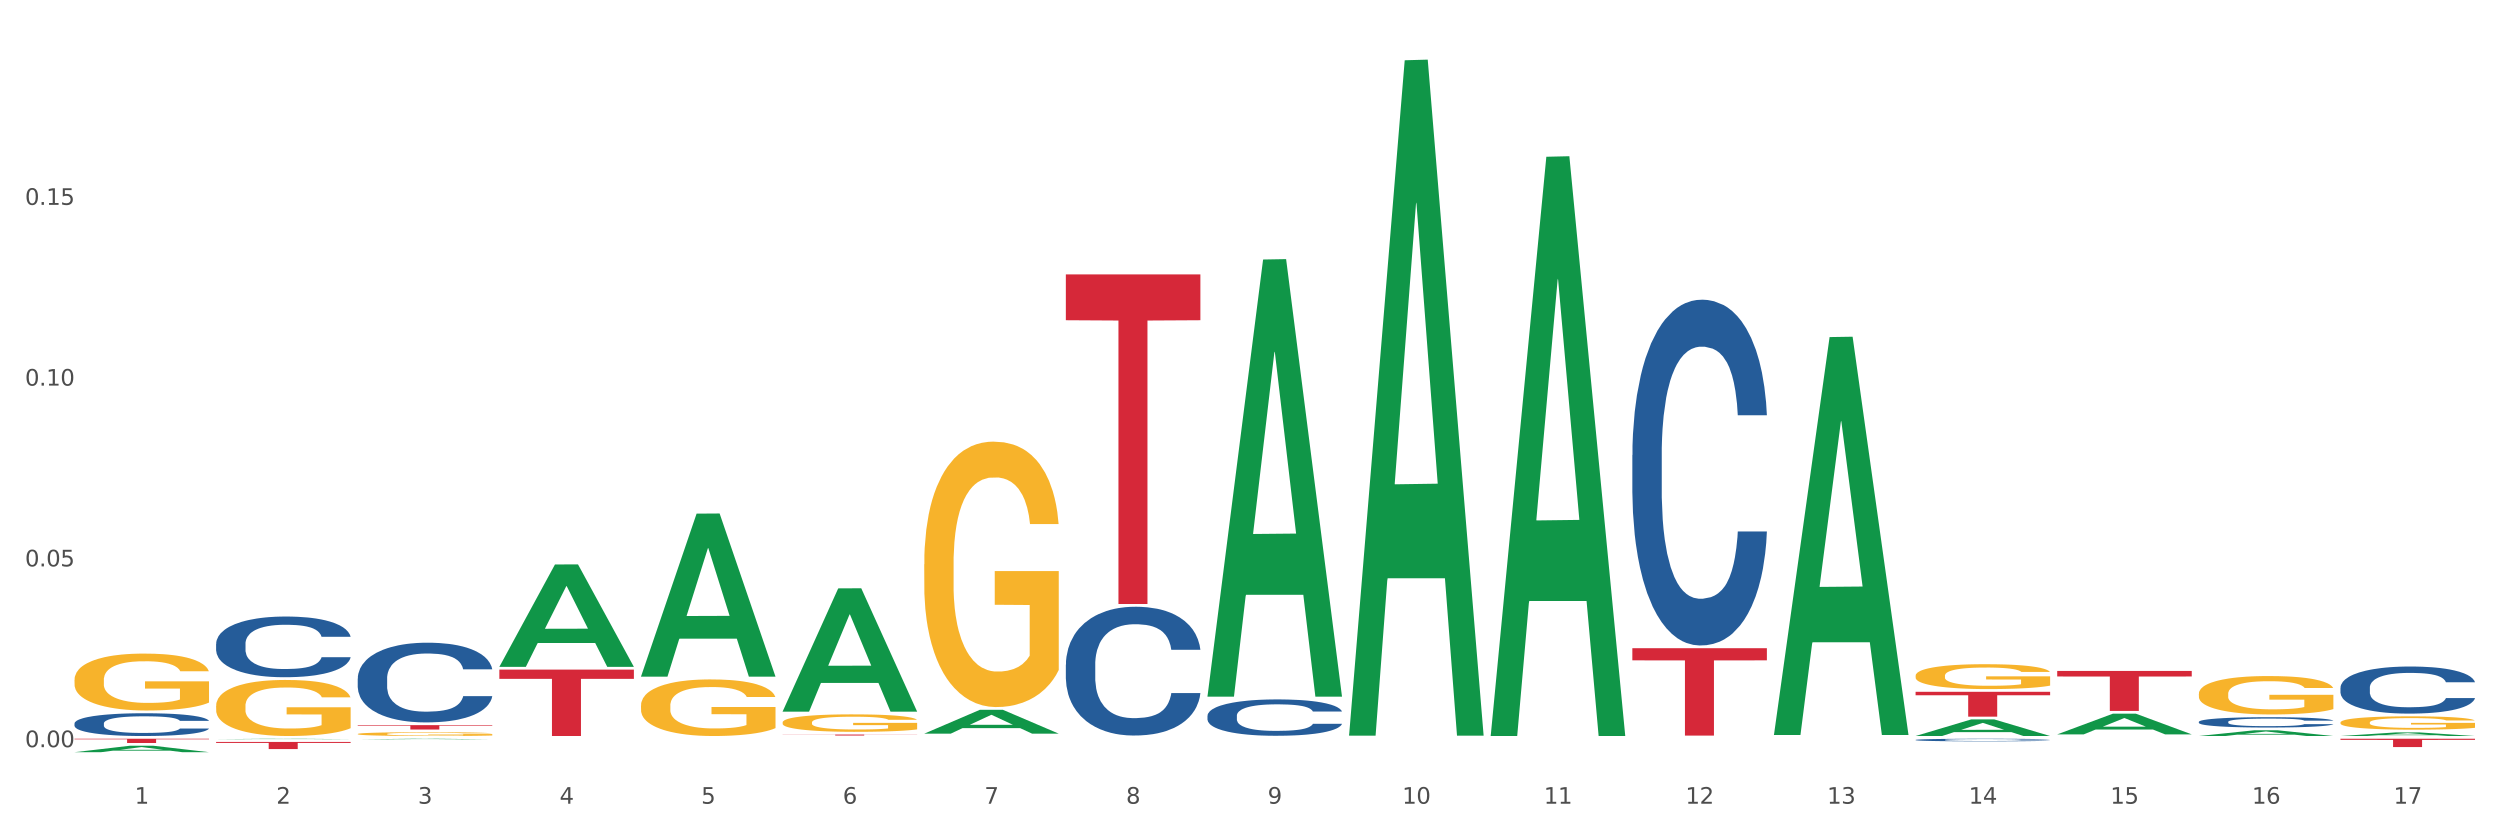 <?xml version="1.0" encoding="utf-8" standalone="no"?>
<!DOCTYPE svg PUBLIC "-//W3C//DTD SVG 1.1//EN"
  "http://www.w3.org/Graphics/SVG/1.1/DTD/svg11.dtd">
<svg xmlns:xlink="http://www.w3.org/1999/xlink" width="1080pt" height="360pt" viewBox="0 0 1080 360" xmlns="http://www.w3.org/2000/svg" version="1.1">
 <rect x="0" y="0" width="1080" height="360" fill="#333333" stroke="none"/>
 <defs>
  <style type="text/css">*{stroke-linejoin: round; stroke-linecap: butt}</style>
 </defs>
 <g id="figure_1">
  <g id="patch_1">
   <path d="M 0 360 
L 1080 360 
L 1080 0 
L 0 0 
z
" style="fill: #ffffff; stroke: #ffffff; stroke-linejoin: miter"/>
  </g>
  <g id="axes_1">
   <g id="matplotlib.axis_1">
    <g id="xtick_1">
     <g id="text_1">
      <!-- 1 -->
      <g style="fill: #4d4d4d" transform="translate(58.182 347.204) scale(0.096 -0.096)">
       <defs>
        <path id="DejaVuSans-31" d="M 794 531 
L 1825 531 
L 1825 4091 
L 703 3866 
L 703 4441 
L 1819 4666 
L 2450 4666 
L 2450 531 
L 3481 531 
L 3481 0 
L 794 0 
L 794 531 
z
" transform="scale(0.016)"/>
       </defs>
       <use xlink:href="#DejaVuSans-31"/>
      </g>
     </g>
    </g>
    <g id="xtick_2">
     <g id="text_2">
      <!-- 2 -->
      <g style="fill: #4d4d4d" transform="translate(119.364 347.204) scale(0.096 -0.096)">
       <defs>
        <path id="DejaVuSans-32" d="M 1228 531 
L 3431 531 
L 3431 0 
L 469 0 
L 469 531 
Q 828 903 1448 1529 
Q 2069 2156 2228 2338 
Q 2531 2678 2651 2914 
Q 2772 3150 2772 3378 
Q 2772 3750 2511 3984 
Q 2250 4219 1831 4219 
Q 1534 4219 1204 4116 
Q 875 4013 500 3803 
L 500 4441 
Q 881 4594 1212 4672 
Q 1544 4750 1819 4750 
Q 2544 4750 2975 4387 
Q 3406 4025 3406 3419 
Q 3406 3131 3298 2873 
Q 3191 2616 2906 2266 
Q 2828 2175 2409 1742 
Q 1991 1309 1228 531 
z
" transform="scale(0.016)"/>
       </defs>
       <use xlink:href="#DejaVuSans-32"/>
      </g>
     </g>
    </g>
    <g id="xtick_3">
     <g id="text_3">
      <!-- 3 -->
      <g style="fill: #4d4d4d" transform="translate(180.545 347.204) scale(0.096 -0.096)">
       <defs>
        <path id="DejaVuSans-33" d="M 2597 2516 
Q 3050 2419 3304 2112 
Q 3559 1806 3559 1356 
Q 3559 666 3084 287 
Q 2609 -91 1734 -91 
Q 1441 -91 1130 -33 
Q 819 25 488 141 
L 488 750 
Q 750 597 1062 519 
Q 1375 441 1716 441 
Q 2309 441 2620 675 
Q 2931 909 2931 1356 
Q 2931 1769 2642 2001 
Q 2353 2234 1838 2234 
L 1294 2234 
L 1294 2753 
L 1863 2753 
Q 2328 2753 2575 2939 
Q 2822 3125 2822 3475 
Q 2822 3834 2567 4026 
Q 2313 4219 1838 4219 
Q 1578 4219 1281 4162 
Q 984 4106 628 3988 
L 628 4550 
Q 988 4650 1302 4700 
Q 1616 4750 1894 4750 
Q 2613 4750 3031 4423 
Q 3450 4097 3450 3541 
Q 3450 3153 3228 2886 
Q 3006 2619 2597 2516 
z
" transform="scale(0.016)"/>
       </defs>
       <use xlink:href="#DejaVuSans-33"/>
      </g>
     </g>
    </g>
    <g id="xtick_4">
     <g id="text_4">
      <!-- 4 -->
      <g style="fill: #4d4d4d" transform="translate(241.726 347.204) scale(0.096 -0.096)">
       <defs>
        <path id="DejaVuSans-34" d="M 2419 4116 
L 825 1625 
L 2419 1625 
L 2419 4116 
z
M 2253 4666 
L 3047 4666 
L 3047 1625 
L 3713 1625 
L 3713 1100 
L 3047 1100 
L 3047 0 
L 2419 0 
L 2419 1100 
L 313 1100 
L 313 1709 
L 2253 4666 
z
" transform="scale(0.016)"/>
       </defs>
       <use xlink:href="#DejaVuSans-34"/>
      </g>
     </g>
    </g>
    <g id="xtick_5">
     <g id="text_5">
      <!-- 5 -->
      <g style="fill: #4d4d4d" transform="translate(302.908 347.204) scale(0.096 -0.096)">
       <defs>
        <path id="DejaVuSans-35" d="M 691 4666 
L 3169 4666 
L 3169 4134 
L 1269 4134 
L 1269 2991 
Q 1406 3038 1543 3061 
Q 1681 3084 1819 3084 
Q 2600 3084 3056 2656 
Q 3513 2228 3513 1497 
Q 3513 744 3044 326 
Q 2575 -91 1722 -91 
Q 1428 -91 1123 -41 
Q 819 9 494 109 
L 494 744 
Q 775 591 1075 516 
Q 1375 441 1709 441 
Q 2250 441 2565 725 
Q 2881 1009 2881 1497 
Q 2881 1984 2565 2268 
Q 2250 2553 1709 2553 
Q 1456 2553 1204 2497 
Q 953 2441 691 2322 
L 691 4666 
z
" transform="scale(0.016)"/>
       </defs>
       <use xlink:href="#DejaVuSans-35"/>
      </g>
     </g>
    </g>
    <g id="xtick_6">
     <g id="text_6">
      <!-- 6 -->
      <g style="fill: #4d4d4d" transform="translate(364.089 347.204) scale(0.096 -0.096)">
       <defs>
        <path id="DejaVuSans-36" d="M 2113 2584 
Q 1688 2584 1439 2293 
Q 1191 2003 1191 1497 
Q 1191 994 1439 701 
Q 1688 409 2113 409 
Q 2538 409 2786 701 
Q 3034 994 3034 1497 
Q 3034 2003 2786 2293 
Q 2538 2584 2113 2584 
z
M 3366 4563 
L 3366 3988 
Q 3128 4100 2886 4159 
Q 2644 4219 2406 4219 
Q 1781 4219 1451 3797 
Q 1122 3375 1075 2522 
Q 1259 2794 1537 2939 
Q 1816 3084 2150 3084 
Q 2853 3084 3261 2657 
Q 3669 2231 3669 1497 
Q 3669 778 3244 343 
Q 2819 -91 2113 -91 
Q 1303 -91 875 529 
Q 447 1150 447 2328 
Q 447 3434 972 4092 
Q 1497 4750 2381 4750 
Q 2619 4750 2861 4703 
Q 3103 4656 3366 4563 
z
" transform="scale(0.016)"/>
       </defs>
       <use xlink:href="#DejaVuSans-36"/>
      </g>
     </g>
    </g>
    <g id="xtick_7">
     <g id="text_7">
      <!-- 7 -->
      <g style="fill: #4d4d4d" transform="translate(425.271 347.204) scale(0.096 -0.096)">
       <defs>
        <path id="DejaVuSans-37" d="M 525 4666 
L 3525 4666 
L 3525 4397 
L 1831 0 
L 1172 0 
L 2766 4134 
L 525 4134 
L 525 4666 
z
" transform="scale(0.016)"/>
       </defs>
       <use xlink:href="#DejaVuSans-37"/>
      </g>
     </g>
    </g>
    <g id="xtick_8">
     <g id="text_8">
      <!-- 8 -->
      <g style="fill: #4d4d4d" transform="translate(486.452 347.204) scale(0.096 -0.096)">
       <defs>
        <path id="DejaVuSans-38" d="M 2034 2216 
Q 1584 2216 1326 1975 
Q 1069 1734 1069 1313 
Q 1069 891 1326 650 
Q 1584 409 2034 409 
Q 2484 409 2743 651 
Q 3003 894 3003 1313 
Q 3003 1734 2745 1975 
Q 2488 2216 2034 2216 
z
M 1403 2484 
Q 997 2584 770 2862 
Q 544 3141 544 3541 
Q 544 4100 942 4425 
Q 1341 4750 2034 4750 
Q 2731 4750 3128 4425 
Q 3525 4100 3525 3541 
Q 3525 3141 3298 2862 
Q 3072 2584 2669 2484 
Q 3125 2378 3379 2068 
Q 3634 1759 3634 1313 
Q 3634 634 3220 271 
Q 2806 -91 2034 -91 
Q 1263 -91 848 271 
Q 434 634 434 1313 
Q 434 1759 690 2068 
Q 947 2378 1403 2484 
z
M 1172 3481 
Q 1172 3119 1398 2916 
Q 1625 2713 2034 2713 
Q 2441 2713 2670 2916 
Q 2900 3119 2900 3481 
Q 2900 3844 2670 4047 
Q 2441 4250 2034 4250 
Q 1625 4250 1398 4047 
Q 1172 3844 1172 3481 
z
" transform="scale(0.016)"/>
       </defs>
       <use xlink:href="#DejaVuSans-38"/>
      </g>
     </g>
    </g>
    <g id="xtick_9">
     <g id="text_9">
      <!-- 9 -->
      <g style="fill: #4d4d4d" transform="translate(547.634 347.204) scale(0.096 -0.096)">
       <defs>
        <path id="DejaVuSans-39" d="M 703 97 
L 703 672 
Q 941 559 1184 500 
Q 1428 441 1663 441 
Q 2288 441 2617 861 
Q 2947 1281 2994 2138 
Q 2813 1869 2534 1725 
Q 2256 1581 1919 1581 
Q 1219 1581 811 2004 
Q 403 2428 403 3163 
Q 403 3881 828 4315 
Q 1253 4750 1959 4750 
Q 2769 4750 3195 4129 
Q 3622 3509 3622 2328 
Q 3622 1225 3098 567 
Q 2575 -91 1691 -91 
Q 1453 -91 1209 -44 
Q 966 3 703 97 
z
M 1959 2075 
Q 2384 2075 2632 2365 
Q 2881 2656 2881 3163 
Q 2881 3666 2632 3958 
Q 2384 4250 1959 4250 
Q 1534 4250 1286 3958 
Q 1038 3666 1038 3163 
Q 1038 2656 1286 2365 
Q 1534 2075 1959 2075 
z
" transform="scale(0.016)"/>
       </defs>
       <use xlink:href="#DejaVuSans-39"/>
      </g>
     </g>
    </g>
    <g id="xtick_10">
     <g id="text_10">
      <!-- 10 -->
      <g style="fill: #4d4d4d" transform="translate(605.761 347.204) scale(0.096 -0.096)">
       <defs>
        <path id="DejaVuSans-30" d="M 2034 4250 
Q 1547 4250 1301 3770 
Q 1056 3291 1056 2328 
Q 1056 1369 1301 889 
Q 1547 409 2034 409 
Q 2525 409 2770 889 
Q 3016 1369 3016 2328 
Q 3016 3291 2770 3770 
Q 2525 4250 2034 4250 
z
M 2034 4750 
Q 2819 4750 3233 4129 
Q 3647 3509 3647 2328 
Q 3647 1150 3233 529 
Q 2819 -91 2034 -91 
Q 1250 -91 836 529 
Q 422 1150 422 2328 
Q 422 3509 836 4129 
Q 1250 4750 2034 4750 
z
" transform="scale(0.016)"/>
       </defs>
       <use xlink:href="#DejaVuSans-31"/>
       <use xlink:href="#DejaVuSans-30" transform="translate(63.623 0)"/>
      </g>
     </g>
    </g>
    <g id="xtick_11">
     <g id="text_11">
      <!-- 11 -->
      <g style="fill: #4d4d4d" transform="translate(666.942 347.204) scale(0.096 -0.096)">
       <use xlink:href="#DejaVuSans-31"/>
       <use xlink:href="#DejaVuSans-31" transform="translate(63.623 0)"/>
      </g>
     </g>
    </g>
    <g id="xtick_12">
     <g id="text_12">
      <!-- 12 -->
      <g style="fill: #4d4d4d" transform="translate(728.124 347.204) scale(0.096 -0.096)">
       <use xlink:href="#DejaVuSans-31"/>
       <use xlink:href="#DejaVuSans-32" transform="translate(63.623 0)"/>
      </g>
     </g>
    </g>
    <g id="xtick_13">
     <g id="text_13">
      <!-- 13 -->
      <g style="fill: #4d4d4d" transform="translate(789.305 347.204) scale(0.096 -0.096)">
       <use xlink:href="#DejaVuSans-31"/>
       <use xlink:href="#DejaVuSans-33" transform="translate(63.623 0)"/>
      </g>
     </g>
    </g>
    <g id="xtick_14">
     <g id="text_14">
      <!-- 14 -->
      <g style="fill: #4d4d4d" transform="translate(850.487 347.204) scale(0.096 -0.096)">
       <use xlink:href="#DejaVuSans-31"/>
       <use xlink:href="#DejaVuSans-34" transform="translate(63.623 0)"/>
      </g>
     </g>
    </g>
    <g id="xtick_15">
     <g id="text_15">
      <!-- 15 -->
      <g style="fill: #4d4d4d" transform="translate(911.668 347.204) scale(0.096 -0.096)">
       <use xlink:href="#DejaVuSans-31"/>
       <use xlink:href="#DejaVuSans-35" transform="translate(63.623 0)"/>
      </g>
     </g>
    </g>
    <g id="xtick_16">
     <g id="text_16">
      <!-- 16 -->
      <g style="fill: #4d4d4d" transform="translate(972.849 347.204) scale(0.096 -0.096)">
       <use xlink:href="#DejaVuSans-31"/>
       <use xlink:href="#DejaVuSans-36" transform="translate(63.623 0)"/>
      </g>
     </g>
    </g>
    <g id="xtick_17">
     <g id="text_17">
      <!-- 17 -->
      <g style="fill: #4d4d4d" transform="translate(1034.031 347.204) scale(0.096 -0.096)">
       <use xlink:href="#DejaVuSans-31"/>
       <use xlink:href="#DejaVuSans-37" transform="translate(63.623 0)"/>
      </g>
     </g>
    </g>
    <g id="xtick_18"/>
    <g id="xtick_19"/>
    <g id="xtick_20"/>
    <g id="xtick_21"/>
    <g id="xtick_22"/>
    <g id="xtick_23"/>
    <g id="xtick_24"/>
    <g id="xtick_25"/>
    <g id="xtick_26"/>
    <g id="xtick_27"/>
    <g id="xtick_28"/>
    <g id="xtick_29"/>
    <g id="xtick_30"/>
    <g id="xtick_31"/>
    <g id="xtick_32"/>
    <g id="xtick_33"/>
   </g>
   <g id="matplotlib.axis_2">
    <g id="ytick_1">
     <g id="text_18">
      <!-- 0.00 -->
      <g style="fill: #4d4d4d" transform="translate(10.8 322.781) scale(0.096 -0.096)">
       <defs>
        <path id="DejaVuSans-2e" d="M 684 794 
L 1344 794 
L 1344 0 
L 684 0 
L 684 794 
z
" transform="scale(0.016)"/>
       </defs>
       <use xlink:href="#DejaVuSans-30"/>
       <use xlink:href="#DejaVuSans-2e" transform="translate(63.623 0)"/>
       <use xlink:href="#DejaVuSans-30" transform="translate(95.41 0)"/>
       <use xlink:href="#DejaVuSans-30" transform="translate(159.033 0)"/>
      </g>
     </g>
    </g>
    <g id="ytick_2">
     <g id="text_19">
      <!-- 0.05 -->
      <g style="fill: #4d4d4d" transform="translate(10.8 244.686) scale(0.096 -0.096)">
       <use xlink:href="#DejaVuSans-30"/>
       <use xlink:href="#DejaVuSans-2e" transform="translate(63.623 0)"/>
       <use xlink:href="#DejaVuSans-30" transform="translate(95.41 0)"/>
       <use xlink:href="#DejaVuSans-35" transform="translate(159.033 0)"/>
      </g>
     </g>
    </g>
    <g id="ytick_3">
     <g id="text_20">
      <!-- 0.10 -->
      <g style="fill: #4d4d4d" transform="translate(10.8 166.592) scale(0.096 -0.096)">
       <use xlink:href="#DejaVuSans-30"/>
       <use xlink:href="#DejaVuSans-2e" transform="translate(63.623 0)"/>
       <use xlink:href="#DejaVuSans-31" transform="translate(95.41 0)"/>
       <use xlink:href="#DejaVuSans-30" transform="translate(159.033 0)"/>
      </g>
     </g>
    </g>
    <g id="ytick_4">
     <g id="text_21">
      <!-- 0.15 -->
      <g style="fill: #4d4d4d" transform="translate(10.8 88.498) scale(0.096 -0.096)">
       <use xlink:href="#DejaVuSans-30"/>
       <use xlink:href="#DejaVuSans-2e" transform="translate(63.623 0)"/>
       <use xlink:href="#DejaVuSans-31" transform="translate(95.41 0)"/>
       <use xlink:href="#DejaVuSans-35" transform="translate(159.033 0)"/>
      </g>
     </g>
    </g>
    <g id="ytick_5"/>
    <g id="ytick_6"/>
    <g id="ytick_7"/>
    <g id="ytick_8"/>
   </g>
   <g id="PolyCollection_1">
    <path d="M 32.175 324.944 
L 32.235 324.942 
L 56.203 322.152 
L 66.15 322.15 
L 90.297 324.95 
L 78.793 324.95 
L 73.58 324.298 
L 48.833 324.298 
L 48.653 324.308 
L 43.62 324.95 
L 32.175 324.95 
L 32.175 324.944 
L 51.949 323.908 
L 70.464 323.906 
L 61.296 322.747 
L 61.176 322.741 
L 61.056 322.749 
L 51.889 323.906 
L 51.949 323.908 
L 32.175 324.944 
z
" clip-path="url(#pf3e937a45a)" style="fill: #109648"/>
    <path d="M 154.538 293.119 
L 154.607 293.087 
L 154.607 292.207 
L 154.813 291.012 
L 155.568 288.81 
L 156.53 287.143 
L 158.179 285.194 
L 159.072 284.376 
L 160.24 283.464 
L 162.645 281.986 
L 165.393 280.728 
L 167.317 280.036 
L 168.759 279.596 
L 171.988 278.809 
L 173.843 278.463 
L 175.767 278.18 
L 177.416 277.992 
L 180.164 277.771 
L 182.362 277.677 
L 184.904 277.646 
L 187.034 277.677 
L 189.851 277.803 
L 193.973 278.18 
L 195.553 278.4 
L 197.683 278.778 
L 199.882 279.281 
L 201.668 279.784 
L 203.729 280.508 
L 205.859 281.451 
L 207.92 282.646 
L 209.362 283.747 
L 210.53 284.911 
L 211.561 286.326 
L 212.317 287.867 
L 212.66 289.156 
L 200.088 289.156 
L 199.744 287.993 
L 199.057 286.735 
L 198.37 285.885 
L 197.614 285.194 
L 196.446 284.407 
L 195.416 283.904 
L 193.698 283.307 
L 192.118 282.929 
L 190.813 282.709 
L 189.233 282.52 
L 185.866 282.332 
L 183.462 282.332 
L 181.95 282.395 
L 180.095 282.552 
L 178.515 282.772 
L 176.66 283.149 
L 175.217 283.558 
L 173.775 284.093 
L 172.95 284.47 
L 171.713 285.162 
L 170.889 285.728 
L 169.79 286.703 
L 169.171 287.395 
L 168.072 289.188 
L 167.591 290.509 
L 167.385 291.421 
L 167.248 292.427 
L 167.248 297.333 
L 167.66 299.535 
L 168.004 300.478 
L 168.553 301.547 
L 169.584 302.931 
L 171.095 304.284 
L 172.675 305.259 
L 173.981 305.856 
L 175.217 306.296 
L 176.454 306.642 
L 177.965 306.957 
L 179.202 307.146 
L 181.057 307.334 
L 183.255 307.429 
L 184.973 307.429 
L 188.477 307.271 
L 190.057 307.114 
L 191.568 306.894 
L 193.217 306.548 
L 194.523 306.171 
L 195.278 305.888 
L 196.515 305.29 
L 197.477 304.661 
L 198.301 303.938 
L 198.851 303.309 
L 199.469 302.365 
L 199.95 301.296 
L 200.088 300.73 
L 212.66 300.73 
L 212.385 301.862 
L 211.904 302.963 
L 210.943 304.441 
L 210.187 305.29 
L 209.019 306.328 
L 207.782 307.208 
L 206.065 308.183 
L 204.485 308.907 
L 202.836 309.536 
L 201.049 310.102 
L 197.82 310.888 
L 196.652 311.108 
L 194.179 311.486 
L 192.256 311.706 
L 189.439 311.926 
L 186.553 312.052 
L 183.53 312.083 
L 180.851 312.02 
L 177.897 311.832 
L 176.042 311.643 
L 173.981 311.36 
L 171.576 310.92 
L 169.309 310.385 
L 167.179 309.756 
L 165.187 309.033 
L 163.332 308.215 
L 160.927 306.862 
L 159.141 305.542 
L 157.836 304.315 
L 156.942 303.277 
L 156.049 301.956 
L 155.568 301.044 
L 154.813 298.843 
L 154.538 296.799 
L 154.538 293.119 
z
" clip-path="url(#pf3e937a45a)" style="fill: #255c99"/>
    <path d="M 460.445 287.112 
L 460.514 287.061 
L 460.514 285.638 
L 460.72 283.707 
L 461.475 280.15 
L 462.437 277.457 
L 464.086 274.307 
L 464.979 272.986 
L 466.147 271.512 
L 468.552 269.124 
L 471.3 267.091 
L 473.224 265.974 
L 474.666 265.262 
L 477.895 263.992 
L 479.75 263.433 
L 481.674 262.976 
L 483.323 262.671 
L 486.071 262.315 
L 488.269 262.163 
L 490.811 262.112 
L 492.941 262.163 
L 495.758 262.366 
L 499.88 262.976 
L 501.46 263.331 
L 503.59 263.941 
L 505.789 264.754 
L 507.575 265.567 
L 509.636 266.736 
L 511.766 268.26 
L 513.827 270.191 
L 515.27 271.97 
L 516.437 273.85 
L 517.468 276.136 
L 518.224 278.626 
L 518.567 280.709 
L 505.995 280.709 
L 505.651 278.829 
L 504.964 276.797 
L 504.277 275.425 
L 503.521 274.307 
L 502.353 273.037 
L 501.323 272.224 
L 499.605 271.258 
L 498.025 270.648 
L 496.72 270.293 
L 495.14 269.988 
L 491.773 269.683 
L 489.369 269.683 
L 487.857 269.785 
L 486.002 270.039 
L 484.422 270.394 
L 482.567 271.004 
L 481.124 271.665 
L 479.682 272.528 
L 478.857 273.138 
L 477.621 274.256 
L 476.796 275.171 
L 475.697 276.746 
L 475.079 277.864 
L 473.979 280.76 
L 473.498 282.894 
L 473.292 284.368 
L 473.155 285.994 
L 473.155 293.921 
L 473.567 297.478 
L 473.911 299.002 
L 474.46 300.73 
L 475.491 302.966 
L 477.002 305.151 
L 478.582 306.726 
L 479.888 307.691 
L 481.124 308.403 
L 482.361 308.962 
L 483.872 309.47 
L 485.109 309.775 
L 486.964 310.079 
L 489.163 310.232 
L 490.88 310.232 
L 494.384 309.978 
L 495.964 309.724 
L 497.476 309.368 
L 499.124 308.809 
L 500.43 308.199 
L 501.186 307.742 
L 502.422 306.777 
L 503.384 305.76 
L 504.208 304.592 
L 504.758 303.575 
L 505.376 302.051 
L 505.857 300.323 
L 505.995 299.409 
L 518.567 299.409 
L 518.292 301.238 
L 517.812 303.016 
L 516.85 305.405 
L 516.094 306.777 
L 514.926 308.453 
L 513.689 309.876 
L 511.972 311.451 
L 510.392 312.62 
L 508.743 313.636 
L 506.957 314.551 
L 503.728 315.821 
L 502.56 316.177 
L 500.086 316.787 
L 498.163 317.142 
L 495.346 317.498 
L 492.46 317.701 
L 489.437 317.752 
L 486.758 317.651 
L 483.804 317.346 
L 481.949 317.041 
L 479.888 316.584 
L 477.483 315.872 
L 475.216 315.008 
L 473.086 313.992 
L 471.094 312.823 
L 469.239 311.502 
L 466.834 309.317 
L 465.048 307.183 
L 463.743 305.201 
L 462.849 303.525 
L 461.956 301.39 
L 461.475 299.917 
L 460.72 296.36 
L 460.445 293.057 
L 460.445 287.112 
z
" clip-path="url(#pf3e937a45a)" style="fill: #255c99"/>
    <path d="M 521.626 309.205 
L 521.695 309.191 
L 521.695 308.789 
L 521.901 308.244 
L 522.657 307.239 
L 523.619 306.479 
L 525.268 305.589 
L 526.161 305.216 
L 527.329 304.8 
L 529.733 304.125 
L 532.481 303.551 
L 534.405 303.235 
L 535.848 303.034 
L 539.077 302.676 
L 540.932 302.518 
L 542.855 302.389 
L 544.504 302.303 
L 547.252 302.202 
L 549.451 302.159 
L 551.993 302.145 
L 554.123 302.159 
L 556.939 302.217 
L 561.062 302.389 
L 562.642 302.489 
L 564.772 302.661 
L 566.97 302.891 
L 568.756 303.121 
L 570.817 303.451 
L 572.947 303.881 
L 575.008 304.426 
L 576.451 304.929 
L 577.619 305.46 
L 578.649 306.105 
L 579.405 306.809 
L 579.749 307.397 
L 567.176 307.397 
L 566.833 306.866 
L 566.146 306.292 
L 565.459 305.905 
L 564.703 305.589 
L 563.535 305.23 
L 562.504 305.001 
L 560.787 304.728 
L 559.207 304.556 
L 557.901 304.455 
L 556.321 304.369 
L 552.955 304.283 
L 550.55 304.283 
L 549.039 304.312 
L 547.184 304.383 
L 545.604 304.484 
L 543.749 304.656 
L 542.306 304.843 
L 540.863 305.087 
L 540.039 305.259 
L 538.802 305.575 
L 537.978 305.833 
L 536.878 306.278 
L 536.26 306.593 
L 535.161 307.411 
L 534.68 308.014 
L 534.474 308.43 
L 534.336 308.889 
L 534.336 311.128 
L 534.749 312.133 
L 535.092 312.563 
L 535.642 313.051 
L 536.672 313.683 
L 538.184 314.3 
L 539.764 314.744 
L 541.069 315.017 
L 542.306 315.218 
L 543.542 315.376 
L 545.054 315.519 
L 546.291 315.606 
L 548.146 315.692 
L 550.344 315.735 
L 552.062 315.735 
L 555.565 315.663 
L 557.146 315.591 
L 558.657 315.491 
L 560.306 315.333 
L 561.611 315.161 
L 562.367 315.031 
L 563.604 314.759 
L 564.565 314.472 
L 565.39 314.142 
L 565.939 313.855 
L 566.558 313.424 
L 567.039 312.936 
L 567.176 312.678 
L 579.749 312.678 
L 579.474 313.195 
L 578.993 313.697 
L 578.031 314.371 
L 577.275 314.759 
L 576.107 315.232 
L 574.871 315.634 
L 573.153 316.079 
L 571.573 316.409 
L 569.924 316.696 
L 568.138 316.954 
L 564.909 317.313 
L 563.741 317.414 
L 561.268 317.586 
L 559.344 317.686 
L 556.527 317.787 
L 553.642 317.844 
L 550.619 317.859 
L 547.939 317.83 
L 544.985 317.744 
L 543.13 317.658 
L 541.069 317.528 
L 538.665 317.328 
L 536.397 317.084 
L 534.268 316.797 
L 532.275 316.467 
L 530.42 316.093 
L 528.016 315.476 
L 526.229 314.874 
L 524.924 314.314 
L 524.031 313.84 
L 523.138 313.238 
L 522.657 312.822 
L 521.901 311.817 
L 521.626 310.884 
L 521.626 309.205 
z
" clip-path="url(#pf3e937a45a)" style="fill: #255c99"/>
    <path d="M 93.356 278.123 
L 93.425 278.099 
L 93.425 277.428 
L 93.631 276.518 
L 94.387 274.842 
L 95.349 273.572 
L 96.998 272.087 
L 97.891 271.464 
L 99.059 270.77 
L 101.463 269.644 
L 104.211 268.686 
L 106.135 268.159 
L 107.578 267.824 
L 110.807 267.225 
L 112.662 266.962 
L 114.585 266.746 
L 116.234 266.602 
L 118.982 266.435 
L 121.181 266.363 
L 123.723 266.339 
L 125.853 266.363 
L 128.67 266.459 
L 132.792 266.746 
L 134.372 266.914 
L 136.502 267.201 
L 138.7 267.584 
L 140.486 267.968 
L 142.547 268.518 
L 144.677 269.237 
L 146.738 270.147 
L 148.181 270.985 
L 149.349 271.872 
L 150.38 272.949 
L 151.135 274.123 
L 151.479 275.105 
L 138.906 275.105 
L 138.563 274.219 
L 137.876 273.261 
L 137.189 272.614 
L 136.433 272.087 
L 135.265 271.488 
L 134.234 271.105 
L 132.517 270.65 
L 130.937 270.363 
L 129.631 270.195 
L 128.051 270.051 
L 124.685 269.908 
L 122.28 269.908 
L 120.769 269.956 
L 118.914 270.075 
L 117.334 270.243 
L 115.479 270.53 
L 114.036 270.842 
L 112.593 271.249 
L 111.769 271.536 
L 110.532 272.063 
L 109.708 272.494 
L 108.608 273.237 
L 107.99 273.764 
L 106.891 275.129 
L 106.41 276.135 
L 106.204 276.829 
L 106.066 277.596 
L 106.066 281.332 
L 106.479 283.009 
L 106.822 283.727 
L 107.372 284.542 
L 108.402 285.595 
L 109.914 286.625 
L 111.494 287.368 
L 112.799 287.823 
L 114.036 288.158 
L 115.273 288.422 
L 116.784 288.661 
L 118.021 288.805 
L 119.876 288.949 
L 122.074 289.02 
L 123.792 289.02 
L 127.295 288.901 
L 128.876 288.781 
L 130.387 288.613 
L 132.036 288.35 
L 133.341 288.062 
L 134.097 287.847 
L 135.334 287.392 
L 136.296 286.913 
L 137.12 286.362 
L 137.67 285.883 
L 138.288 285.164 
L 138.769 284.35 
L 138.906 283.919 
L 151.479 283.919 
L 151.204 284.781 
L 150.723 285.619 
L 149.761 286.745 
L 149.005 287.392 
L 147.838 288.182 
L 146.601 288.853 
L 144.883 289.595 
L 143.303 290.146 
L 141.654 290.625 
L 139.868 291.056 
L 136.639 291.655 
L 135.471 291.823 
L 132.998 292.11 
L 131.074 292.278 
L 128.257 292.445 
L 125.372 292.541 
L 122.349 292.565 
L 119.669 292.517 
L 116.715 292.374 
L 114.86 292.23 
L 112.799 292.014 
L 110.395 291.679 
L 108.127 291.272 
L 105.998 290.793 
L 104.005 290.242 
L 102.15 289.619 
L 99.746 288.589 
L 97.959 287.583 
L 96.654 286.649 
L 95.761 285.859 
L 94.868 284.853 
L 94.387 284.158 
L 93.631 282.482 
L 93.356 280.925 
L 93.356 278.123 
z
" clip-path="url(#pf3e937a45a)" style="fill: #255c99"/>
    <path d="M 32.175 312.54 
L 32.244 312.531 
L 32.244 312.279 
L 32.45 311.938 
L 33.206 311.309 
L 34.167 310.832 
L 35.816 310.275 
L 36.709 310.041 
L 37.877 309.781 
L 40.282 309.358 
L 43.03 308.999 
L 44.954 308.801 
L 46.396 308.675 
L 49.625 308.45 
L 51.48 308.352 
L 53.404 308.271 
L 55.053 308.217 
L 57.801 308.154 
L 60 308.127 
L 62.542 308.118 
L 64.671 308.127 
L 67.488 308.163 
L 71.61 308.271 
L 73.19 308.334 
L 75.32 308.441 
L 77.519 308.585 
L 79.305 308.729 
L 81.366 308.936 
L 83.496 309.205 
L 85.557 309.547 
L 87 309.862 
L 88.168 310.194 
L 89.198 310.599 
L 89.954 311.039 
L 90.297 311.408 
L 77.725 311.408 
L 77.381 311.075 
L 76.694 310.715 
L 76.007 310.473 
L 75.251 310.275 
L 74.084 310.05 
L 73.053 309.906 
L 71.335 309.736 
L 69.755 309.628 
L 68.45 309.565 
L 66.87 309.511 
L 63.503 309.457 
L 61.099 309.457 
L 59.587 309.475 
L 57.732 309.52 
L 56.152 309.583 
L 54.297 309.691 
L 52.854 309.808 
L 51.412 309.96 
L 50.587 310.068 
L 49.351 310.266 
L 48.526 310.428 
L 47.427 310.706 
L 46.809 310.904 
L 45.709 311.417 
L 45.228 311.794 
L 45.022 312.055 
L 44.885 312.342 
L 44.885 313.745 
L 45.297 314.374 
L 45.641 314.643 
L 46.19 314.949 
L 47.221 315.344 
L 48.732 315.731 
L 50.312 316.01 
L 51.618 316.18 
L 52.854 316.306 
L 54.091 316.405 
L 55.603 316.495 
L 56.839 316.549 
L 58.694 316.603 
L 60.893 316.63 
L 62.61 316.63 
L 66.114 316.585 
L 67.694 316.54 
L 69.206 316.477 
L 70.855 316.378 
L 72.16 316.27 
L 72.916 316.189 
L 74.152 316.019 
L 75.114 315.839 
L 75.939 315.632 
L 76.488 315.452 
L 77.106 315.183 
L 77.587 314.877 
L 77.725 314.715 
L 90.297 314.715 
L 90.023 315.039 
L 89.542 315.353 
L 88.58 315.776 
L 87.824 316.019 
L 86.656 316.315 
L 85.419 316.567 
L 83.702 316.845 
L 82.122 317.052 
L 80.473 317.232 
L 78.687 317.394 
L 75.458 317.618 
L 74.29 317.681 
L 71.816 317.789 
L 69.893 317.852 
L 67.076 317.915 
L 64.19 317.951 
L 61.167 317.96 
L 58.488 317.942 
L 55.534 317.888 
L 53.679 317.834 
L 51.618 317.753 
L 49.213 317.627 
L 46.946 317.475 
L 44.816 317.295 
L 42.824 317.088 
L 40.969 316.854 
L 38.564 316.468 
L 36.778 316.09 
L 35.473 315.74 
L 34.58 315.443 
L 33.686 315.066 
L 33.206 314.805 
L 32.45 314.176 
L 32.175 313.592 
L 32.175 312.54 
z
" clip-path="url(#pf3e937a45a)" style="fill: #255c99"/>
    <path d="M 827.533 319.639 
L 827.602 319.638 
L 827.602 319.609 
L 827.808 319.57 
L 828.564 319.498 
L 829.526 319.444 
L 831.175 319.38 
L 832.068 319.354 
L 833.236 319.324 
L 835.64 319.275 
L 838.388 319.234 
L 840.312 319.212 
L 841.755 319.197 
L 844.984 319.172 
L 846.839 319.16 
L 848.762 319.151 
L 850.411 319.145 
L 853.159 319.138 
L 855.358 319.135 
L 857.9 319.134 
L 860.03 319.135 
L 862.847 319.139 
L 866.969 319.151 
L 868.549 319.158 
L 870.679 319.171 
L 872.877 319.187 
L 874.663 319.203 
L 876.724 319.227 
L 878.854 319.258 
L 880.915 319.297 
L 882.358 319.333 
L 883.526 319.371 
L 884.557 319.417 
L 885.312 319.468 
L 885.656 319.51 
L 873.083 319.51 
L 872.74 319.472 
L 872.053 319.431 
L 871.366 319.403 
L 870.61 319.38 
L 869.442 319.355 
L 868.411 319.338 
L 866.694 319.319 
L 865.114 319.306 
L 863.808 319.299 
L 862.228 319.293 
L 858.862 319.287 
L 856.457 319.287 
L 854.946 319.289 
L 853.091 319.294 
L 851.511 319.301 
L 849.656 319.313 
L 848.213 319.327 
L 846.77 319.344 
L 845.946 319.357 
L 844.709 319.379 
L 843.885 319.398 
L 842.785 319.43 
L 842.167 319.452 
L 841.068 319.511 
L 840.587 319.554 
L 840.381 319.584 
L 840.243 319.617 
L 840.243 319.777 
L 840.656 319.849 
L 840.999 319.88 
L 841.549 319.915 
L 842.579 319.96 
L 844.091 320.004 
L 845.671 320.036 
L 846.976 320.056 
L 848.213 320.07 
L 849.45 320.081 
L 850.961 320.092 
L 852.198 320.098 
L 854.053 320.104 
L 856.251 320.107 
L 857.969 320.107 
L 861.472 320.102 
L 863.053 320.097 
L 864.564 320.09 
L 866.213 320.078 
L 867.518 320.066 
L 868.274 320.057 
L 869.511 320.037 
L 870.472 320.017 
L 871.297 319.993 
L 871.847 319.972 
L 872.465 319.942 
L 872.946 319.907 
L 873.083 319.888 
L 885.656 319.888 
L 885.381 319.925 
L 884.9 319.961 
L 883.938 320.009 
L 883.182 320.037 
L 882.015 320.071 
L 880.778 320.1 
L 879.06 320.132 
L 877.48 320.155 
L 875.831 320.176 
L 874.045 320.194 
L 870.816 320.22 
L 869.648 320.227 
L 867.175 320.24 
L 865.251 320.247 
L 862.434 320.254 
L 859.549 320.258 
L 856.526 320.259 
L 853.846 320.257 
L 850.892 320.251 
L 849.037 320.245 
L 846.976 320.235 
L 844.572 320.221 
L 842.304 320.204 
L 840.175 320.183 
L 838.182 320.159 
L 836.327 320.133 
L 833.923 320.089 
L 832.136 320.045 
L 830.831 320.005 
L 829.938 319.971 
L 829.045 319.928 
L 828.564 319.898 
L 827.808 319.826 
L 827.533 319.76 
L 827.533 319.639 
z
" clip-path="url(#pf3e937a45a)" style="fill: #255c99"/>
    <path d="M 705.171 196.584 
L 705.239 196.448 
L 705.239 192.628 
L 705.445 187.444 
L 706.201 177.894 
L 707.163 170.664 
L 708.812 162.205 
L 709.705 158.658 
L 710.873 154.702 
L 713.277 148.29 
L 716.026 142.833 
L 717.949 139.832 
L 719.392 137.922 
L 722.621 134.511 
L 724.476 133.011 
L 726.4 131.783 
L 728.049 130.964 
L 730.797 130.009 
L 732.995 129.6 
L 735.537 129.464 
L 737.667 129.6 
L 740.484 130.146 
L 744.606 131.783 
L 746.186 132.738 
L 748.316 134.375 
L 750.514 136.558 
L 752.301 138.74 
L 754.362 141.878 
L 756.491 145.971 
L 758.552 151.155 
L 759.995 155.93 
L 761.163 160.978 
L 762.194 167.117 
L 762.949 173.802 
L 763.293 179.395 
L 750.72 179.395 
L 750.377 174.347 
L 749.69 168.89 
L 749.003 165.207 
L 748.247 162.205 
L 747.079 158.795 
L 746.049 156.612 
L 744.331 154.02 
L 742.751 152.383 
L 741.446 151.428 
L 739.865 150.609 
L 736.499 149.791 
L 734.094 149.791 
L 732.583 150.064 
L 730.728 150.746 
L 729.148 151.701 
L 727.293 153.338 
L 725.85 155.111 
L 724.407 157.431 
L 723.583 159.068 
L 722.346 162.069 
L 721.522 164.525 
L 720.423 168.754 
L 719.804 171.755 
L 718.705 179.531 
L 718.224 185.261 
L 718.018 189.218 
L 717.881 193.583 
L 717.881 214.865 
L 718.293 224.415 
L 718.636 228.508 
L 719.186 233.146 
L 720.216 239.149 
L 721.728 245.015 
L 723.308 249.244 
L 724.613 251.836 
L 725.85 253.746 
L 727.087 255.247 
L 728.598 256.611 
L 729.835 257.43 
L 731.69 258.248 
L 733.888 258.658 
L 735.606 258.658 
L 739.11 257.976 
L 740.69 257.293 
L 742.201 256.338 
L 743.85 254.838 
L 745.155 253.201 
L 745.911 251.973 
L 747.148 249.381 
L 748.11 246.652 
L 748.934 243.515 
L 749.484 240.786 
L 750.102 236.693 
L 750.583 232.055 
L 750.72 229.599 
L 763.293 229.599 
L 763.018 234.511 
L 762.537 239.285 
L 761.575 245.697 
L 760.82 249.381 
L 759.652 253.883 
L 758.415 257.703 
L 756.697 261.932 
L 755.117 265.07 
L 753.468 267.798 
L 751.682 270.254 
L 748.453 273.664 
L 747.285 274.619 
L 744.812 276.256 
L 742.888 277.211 
L 740.071 278.166 
L 737.186 278.712 
L 734.163 278.849 
L 731.484 278.576 
L 728.529 277.757 
L 726.674 276.939 
L 724.613 275.711 
L 722.209 273.801 
L 719.942 271.482 
L 717.812 268.753 
L 715.819 265.615 
L 713.965 262.068 
L 711.56 256.202 
L 709.774 250.472 
L 708.468 245.152 
L 707.575 240.65 
L 706.682 234.92 
L 706.201 230.963 
L 705.445 221.414 
L 705.171 212.546 
L 705.171 196.584 
z
" clip-path="url(#pf3e937a45a)" style="fill: #255c99"/>
    <path d="M 1011.078 297.075 
L 1011.146 297.057 
L 1011.146 296.537 
L 1011.352 295.83 
L 1012.108 294.53 
L 1013.07 293.545 
L 1014.719 292.393 
L 1015.612 291.91 
L 1016.78 291.371 
L 1019.185 290.497 
L 1021.933 289.754 
L 1023.856 289.345 
L 1025.299 289.085 
L 1028.528 288.62 
L 1030.383 288.416 
L 1032.307 288.249 
L 1033.956 288.137 
L 1036.704 288.007 
L 1038.902 287.952 
L 1041.444 287.933 
L 1043.574 287.952 
L 1046.391 288.026 
L 1050.513 288.249 
L 1052.093 288.379 
L 1054.223 288.602 
L 1056.421 288.899 
L 1058.208 289.197 
L 1060.269 289.624 
L 1062.398 290.181 
L 1064.46 290.888 
L 1065.902 291.538 
L 1067.07 292.225 
L 1068.101 293.062 
L 1068.856 293.972 
L 1069.2 294.734 
L 1056.627 294.734 
L 1056.284 294.046 
L 1055.597 293.303 
L 1054.91 292.801 
L 1054.154 292.393 
L 1052.986 291.928 
L 1051.956 291.631 
L 1050.238 291.278 
L 1048.658 291.055 
L 1047.353 290.925 
L 1045.772 290.813 
L 1042.406 290.702 
L 1040.001 290.702 
L 1038.49 290.739 
L 1036.635 290.832 
L 1035.055 290.962 
L 1033.2 291.185 
L 1031.757 291.426 
L 1030.314 291.742 
L 1029.49 291.965 
L 1028.253 292.374 
L 1027.429 292.709 
L 1026.33 293.285 
L 1025.711 293.693 
L 1024.612 294.753 
L 1024.131 295.533 
L 1023.925 296.072 
L 1023.788 296.667 
L 1023.788 299.565 
L 1024.2 300.866 
L 1024.543 301.424 
L 1025.093 302.055 
L 1026.124 302.873 
L 1027.635 303.672 
L 1029.215 304.248 
L 1030.52 304.601 
L 1031.757 304.861 
L 1032.994 305.066 
L 1034.505 305.252 
L 1035.742 305.363 
L 1037.597 305.475 
L 1039.795 305.53 
L 1041.513 305.53 
L 1045.017 305.437 
L 1046.597 305.345 
L 1048.108 305.214 
L 1049.757 305.01 
L 1051.063 304.787 
L 1051.818 304.62 
L 1053.055 304.267 
L 1054.017 303.895 
L 1054.841 303.468 
L 1055.391 303.096 
L 1056.009 302.539 
L 1056.49 301.907 
L 1056.627 301.572 
L 1069.2 301.572 
L 1068.925 302.241 
L 1068.444 302.892 
L 1067.482 303.765 
L 1066.727 304.267 
L 1065.559 304.88 
L 1064.322 305.4 
L 1062.605 305.976 
L 1061.024 306.404 
L 1059.376 306.775 
L 1057.589 307.11 
L 1054.36 307.574 
L 1053.192 307.704 
L 1050.719 307.927 
L 1048.795 308.058 
L 1045.979 308.188 
L 1043.093 308.262 
L 1040.07 308.281 
L 1037.391 308.243 
L 1034.437 308.132 
L 1032.582 308.02 
L 1030.52 307.853 
L 1028.116 307.593 
L 1025.849 307.277 
L 1023.719 306.905 
L 1021.727 306.478 
L 1019.872 305.995 
L 1017.467 305.196 
L 1015.681 304.415 
L 1014.375 303.691 
L 1013.482 303.077 
L 1012.589 302.297 
L 1012.108 301.758 
L 1011.352 300.457 
L 1011.078 299.25 
L 1011.078 297.075 
z
" clip-path="url(#pf3e937a45a)" style="fill: #255c99"/>
    <path d="M 949.896 311.834 
L 949.965 311.83 
L 949.965 311.716 
L 950.171 311.561 
L 950.927 311.275 
L 951.889 311.059 
L 953.537 310.806 
L 954.431 310.699 
L 955.599 310.581 
L 958.003 310.389 
L 960.751 310.226 
L 962.675 310.136 
L 964.118 310.079 
L 967.347 309.977 
L 969.202 309.932 
L 971.125 309.895 
L 972.774 309.871 
L 975.522 309.842 
L 977.721 309.83 
L 980.263 309.826 
L 982.393 309.83 
L 985.209 309.846 
L 989.331 309.895 
L 990.912 309.924 
L 993.041 309.973 
L 995.24 310.038 
L 997.026 310.103 
L 999.087 310.197 
L 1001.217 310.32 
L 1003.278 310.475 
L 1004.721 310.618 
L 1005.889 310.769 
L 1006.919 310.953 
L 1007.675 311.153 
L 1008.019 311.32 
L 995.446 311.32 
L 995.103 311.169 
L 994.415 311.006 
L 993.728 310.895 
L 992.973 310.806 
L 991.805 310.704 
L 990.774 310.638 
L 989.057 310.561 
L 987.477 310.512 
L 986.171 310.483 
L 984.591 310.459 
L 981.225 310.434 
L 978.82 310.434 
L 977.309 310.442 
L 975.454 310.463 
L 973.873 310.491 
L 972.018 310.54 
L 970.576 310.593 
L 969.133 310.663 
L 968.309 310.712 
L 967.072 310.802 
L 966.247 310.875 
L 965.148 311.002 
L 964.53 311.091 
L 963.431 311.324 
L 962.95 311.496 
L 962.744 311.614 
L 962.606 311.745 
L 962.606 312.381 
L 963.018 312.667 
L 963.362 312.79 
L 963.912 312.928 
L 964.942 313.108 
L 966.454 313.284 
L 968.034 313.41 
L 969.339 313.488 
L 970.576 313.545 
L 971.812 313.59 
L 973.324 313.631 
L 974.56 313.655 
L 976.415 313.68 
L 978.614 313.692 
L 980.331 313.692 
L 983.835 313.671 
L 985.415 313.651 
L 986.927 313.622 
L 988.576 313.578 
L 989.881 313.529 
L 990.637 313.492 
L 991.873 313.414 
L 992.835 313.333 
L 993.66 313.239 
L 994.209 313.157 
L 994.828 313.035 
L 995.309 312.896 
L 995.446 312.822 
L 1008.019 312.822 
L 1007.744 312.969 
L 1007.263 313.112 
L 1006.301 313.304 
L 1005.545 313.414 
L 1004.377 313.549 
L 1003.141 313.663 
L 1001.423 313.79 
L 999.843 313.884 
L 998.194 313.965 
L 996.408 314.039 
L 993.179 314.141 
L 992.011 314.17 
L 989.538 314.219 
L 987.614 314.247 
L 984.797 314.276 
L 981.912 314.292 
L 978.889 314.296 
L 976.209 314.288 
L 973.255 314.263 
L 971.4 314.239 
L 969.339 314.202 
L 966.934 314.145 
L 964.667 314.076 
L 962.538 313.994 
L 960.545 313.9 
L 958.69 313.794 
L 956.286 313.618 
L 954.499 313.447 
L 953.194 313.288 
L 952.301 313.153 
L 951.408 312.982 
L 950.927 312.863 
L 950.171 312.577 
L 949.896 312.312 
L 949.896 311.834 
z
" clip-path="url(#pf3e937a45a)" style="fill: #255c99"/>
    <path d="M 1011.078 312.118 
L 1011.146 312.113 
L 1011.146 311.924 
L 1011.284 311.76 
L 1011.97 311.365 
L 1012.999 311.039 
L 1013.754 310.865 
L 1014.509 310.723 
L 1015.401 310.581 
L 1016.499 310.433 
L 1018.489 310.217 
L 1019.724 310.107 
L 1021.234 309.991 
L 1023.978 309.823 
L 1025.969 309.728 
L 1028.027 309.649 
L 1031.39 309.554 
L 1033.585 309.512 
L 1035.919 309.48 
L 1038.732 309.459 
L 1040.859 309.454 
L 1045.526 309.47 
L 1049.506 309.517 
L 1051.427 309.554 
L 1053.897 309.617 
L 1055.201 309.659 
L 1057.328 309.744 
L 1059.524 309.854 
L 1061.034 309.949 
L 1063.299 310.128 
L 1065.014 310.307 
L 1066.592 310.528 
L 1067.416 310.681 
L 1068.033 310.823 
L 1068.582 310.986 
L 1069.131 311.244 
L 1056.78 311.244 
L 1056.299 311.06 
L 1055.544 310.886 
L 1054.446 310.718 
L 1053.486 310.612 
L 1051.839 310.481 
L 1050.329 310.397 
L 1048.751 310.333 
L 1046.829 310.281 
L 1045.32 310.254 
L 1043.192 310.233 
L 1039.007 310.239 
L 1036.193 310.281 
L 1034.272 310.333 
L 1033.037 310.381 
L 1031.939 310.433 
L 1030.703 310.507 
L 1029.262 310.618 
L 1028.233 310.718 
L 1027.204 310.844 
L 1026.38 310.97 
L 1025.625 311.118 
L 1025.008 311.276 
L 1024.527 311.439 
L 1024.116 311.639 
L 1023.773 311.971 
L 1023.773 312.692 
L 1023.91 312.856 
L 1024.253 313.071 
L 1024.665 313.235 
L 1025.351 313.429 
L 1025.969 313.561 
L 1027.135 313.751 
L 1028.439 313.909 
L 1029.468 314.009 
L 1030.498 314.093 
L 1032.282 314.209 
L 1034.272 314.304 
L 1035.987 314.361 
L 1038.32 314.414 
L 1039.899 314.435 
L 1041.271 314.446 
L 1044.634 314.446 
L 1047.035 314.43 
L 1049.712 314.393 
L 1051.77 314.346 
L 1053.486 314.288 
L 1055.407 314.193 
L 1056.642 314.103 
L 1056.642 313.003 
L 1041.546 312.998 
L 1041.546 312.266 
L 1069.2 312.266 
L 1069.2 314.414 
L 1068.033 314.525 
L 1066.73 314.625 
L 1065.357 314.714 
L 1063.299 314.825 
L 1060.828 314.93 
L 1058.632 315.004 
L 1056.299 315.067 
L 1053.554 315.125 
L 1049.986 315.178 
L 1047.79 315.199 
L 1045.045 315.214 
L 1041.82 315.22 
L 1039.007 315.209 
L 1036.262 315.183 
L 1033.38 315.135 
L 1030.566 315.067 
L 1028.439 314.999 
L 1026.312 314.914 
L 1024.047 314.804 
L 1022.263 314.698 
L 1020.891 314.604 
L 1019.381 314.483 
L 1017.734 314.325 
L 1016.499 314.182 
L 1015.401 314.035 
L 1014.234 313.845 
L 1013.411 313.682 
L 1012.587 313.477 
L 1012.107 313.324 
L 1011.558 313.087 
L 1011.146 312.755 
L 1011.078 312.118 
z
" clip-path="url(#pf3e937a45a)" style="fill: #f7b32b"/>
    <path d="M 827.533 291.902 
L 827.602 291.893 
L 827.602 291.539 
L 827.739 291.235 
L 828.425 290.498 
L 829.455 289.889 
L 830.21 289.565 
L 830.964 289.3 
L 831.857 289.034 
L 832.954 288.759 
L 834.945 288.357 
L 836.18 288.15 
L 837.689 287.934 
L 840.434 287.62 
L 842.424 287.443 
L 844.483 287.296 
L 847.845 287.119 
L 850.041 287.04 
L 852.374 286.982 
L 855.188 286.942 
L 857.315 286.932 
L 861.981 286.962 
L 865.961 287.05 
L 867.883 287.119 
L 870.353 287.237 
L 871.657 287.316 
L 873.784 287.473 
L 875.98 287.679 
L 877.49 287.856 
L 879.754 288.19 
L 881.47 288.524 
L 883.048 288.936 
L 883.872 289.221 
L 884.489 289.486 
L 885.038 289.791 
L 885.587 290.272 
L 873.235 290.272 
L 872.755 289.928 
L 872 289.604 
L 870.902 289.29 
L 869.941 289.093 
L 868.295 288.848 
L 866.785 288.691 
L 865.207 288.573 
L 863.285 288.475 
L 861.775 288.425 
L 859.648 288.386 
L 855.462 288.396 
L 852.649 288.475 
L 850.727 288.573 
L 849.492 288.661 
L 848.394 288.759 
L 847.159 288.897 
L 845.718 289.103 
L 844.689 289.29 
L 843.659 289.525 
L 842.836 289.761 
L 842.081 290.036 
L 841.464 290.331 
L 840.983 290.635 
L 840.571 291.009 
L 840.228 291.627 
L 840.228 292.973 
L 840.366 293.278 
L 840.709 293.68 
L 841.12 293.985 
L 841.807 294.348 
L 842.424 294.594 
L 843.591 294.947 
L 844.895 295.242 
L 845.924 295.429 
L 846.953 295.586 
L 848.737 295.802 
L 850.727 295.979 
L 852.443 296.087 
L 854.776 296.185 
L 856.354 296.224 
L 857.727 296.244 
L 861.089 296.244 
L 863.491 296.214 
L 866.167 296.146 
L 868.226 296.057 
L 869.941 295.949 
L 871.863 295.772 
L 873.098 295.605 
L 873.098 293.553 
L 858.001 293.543 
L 858.001 292.177 
L 885.656 292.177 
L 885.656 296.185 
L 884.489 296.391 
L 883.185 296.578 
L 881.813 296.745 
L 879.754 296.951 
L 877.284 297.147 
L 875.088 297.285 
L 872.755 297.403 
L 870.01 297.511 
L 866.442 297.609 
L 864.246 297.648 
L 861.501 297.678 
L 858.276 297.688 
L 855.462 297.668 
L 852.717 297.619 
L 849.835 297.531 
L 847.022 297.403 
L 844.895 297.275 
L 842.767 297.118 
L 840.503 296.912 
L 838.719 296.715 
L 837.346 296.538 
L 835.837 296.313 
L 834.19 296.018 
L 832.954 295.753 
L 831.857 295.478 
L 830.69 295.124 
L 829.867 294.82 
L 829.043 294.437 
L 828.563 294.152 
L 828.014 293.71 
L 827.602 293.091 
L 827.533 291.902 
z
" clip-path="url(#pf3e937a45a)" style="fill: #f7b32b"/>
    <path d="M 827.533 317.947 
L 827.593 317.94 
L 851.561 310.785 
L 861.508 310.778 
L 885.656 317.96 
L 874.151 317.96 
L 868.938 316.288 
L 844.191 316.288 
L 844.011 316.315 
L 838.978 317.96 
L 827.533 317.96 
L 827.533 317.947 
L 847.307 315.29 
L 865.822 315.283 
L 856.654 312.309 
L 856.535 312.296 
L 856.415 312.316 
L 847.247 315.283 
L 847.307 315.29 
L 827.533 317.947 
z
" clip-path="url(#pf3e937a45a)" style="fill: #109648"/>
    <path d="M 766.352 317.204 
L 766.412 317.043 
L 790.38 145.617 
L 800.327 145.455 
L 824.474 317.528 
L 812.97 317.528 
L 807.757 277.458 
L 783.01 277.458 
L 782.83 278.104 
L 777.797 317.528 
L 766.352 317.528 
L 766.352 317.204 
L 786.126 253.546 
L 804.641 253.384 
L 795.473 182.132 
L 795.353 181.809 
L 795.233 182.293 
L 786.066 253.384 
L 786.126 253.546 
L 766.352 317.204 
z
" clip-path="url(#pf3e937a45a)" style="fill: #109648"/>
    <path d="M 643.989 317.49 
L 644.049 317.254 
L 668.017 67.72 
L 677.964 67.485 
L 702.112 317.96 
L 690.607 317.96 
L 685.394 259.634 
L 660.647 259.634 
L 660.467 260.574 
L 655.434 317.96 
L 643.989 317.96 
L 643.989 317.49 
L 663.763 224.826 
L 682.278 224.591 
L 673.11 120.873 
L 672.99 120.402 
L 672.871 121.108 
L 663.703 224.591 
L 663.763 224.826 
L 643.989 317.49 
z
" clip-path="url(#pf3e937a45a)" style="fill: #109648"/>
    <path d="M 582.808 317.27 
L 582.868 316.996 
L 606.836 26.034 
L 616.782 25.759 
L 640.93 317.819 
L 629.425 317.819 
L 624.212 249.809 
L 599.465 249.809 
L 599.286 250.906 
L 594.252 317.819 
L 582.808 317.819 
L 582.808 317.27 
L 602.581 209.222 
L 621.097 208.948 
L 611.929 88.011 
L 611.809 87.462 
L 611.689 88.285 
L 602.521 208.948 
L 602.581 209.222 
L 582.808 317.27 
z
" clip-path="url(#pf3e937a45a)" style="fill: #109648"/>
    <path d="M 276.901 292.202 
L 276.961 292.135 
L 300.929 221.89 
L 310.875 221.824 
L 335.023 292.334 
L 323.518 292.334 
L 318.305 275.915 
L 293.558 275.915 
L 293.379 276.18 
L 288.345 292.334 
L 276.901 292.334 
L 276.901 292.202 
L 296.674 266.116 
L 315.19 266.05 
L 306.022 236.853 
L 305.902 236.721 
L 305.782 236.919 
L 296.614 266.05 
L 296.674 266.116 
L 276.901 292.202 
z
" clip-path="url(#pf3e937a45a)" style="fill: #109648"/>
    <path d="M 338.082 307.329 
L 338.142 307.279 
L 362.11 254.176 
L 372.057 254.126 
L 396.204 307.429 
L 384.7 307.429 
L 379.487 295.017 
L 354.74 295.017 
L 354.56 295.217 
L 349.527 307.429 
L 338.082 307.429 
L 338.082 307.329 
L 357.856 287.61 
L 376.371 287.56 
L 367.203 265.488 
L 367.083 265.388 
L 366.963 265.538 
L 357.796 287.56 
L 357.856 287.61 
L 338.082 307.329 
z
" clip-path="url(#pf3e937a45a)" style="fill: #109648"/>
    <path d="M 399.263 316.928 
L 399.323 316.919 
L 423.291 306.639 
L 433.238 306.629 
L 457.386 316.948 
L 445.881 316.948 
L 440.668 314.545 
L 415.921 314.545 
L 415.741 314.584 
L 410.708 316.948 
L 399.263 316.948 
L 399.263 316.928 
L 419.037 313.111 
L 437.552 313.101 
L 428.385 308.829 
L 428.265 308.809 
L 428.145 308.838 
L 418.977 313.101 
L 419.037 313.111 
L 399.263 316.928 
z
" clip-path="url(#pf3e937a45a)" style="fill: #109648"/>
    <path d="M 521.626 300.616 
L 521.686 300.439 
L 545.654 112.112 
L 555.601 111.934 
L 579.749 300.971 
L 568.244 300.971 
L 563.031 256.951 
L 538.284 256.951 
L 538.104 257.661 
L 533.071 300.971 
L 521.626 300.971 
L 521.626 300.616 
L 541.4 230.681 
L 559.915 230.504 
L 550.747 152.227 
L 550.628 151.872 
L 550.508 152.404 
L 541.34 230.504 
L 541.4 230.681 
L 521.626 300.616 
z
" clip-path="url(#pf3e937a45a)" style="fill: #109648"/>
    <path d="M 215.719 288.013 
L 215.779 287.972 
L 239.747 243.852 
L 249.694 243.81 
L 273.842 288.097 
L 262.337 288.097 
L 257.124 277.784 
L 232.377 277.784 
L 232.197 277.95 
L 227.164 288.097 
L 215.719 288.097 
L 215.719 288.013 
L 235.493 271.63 
L 254.008 271.588 
L 244.84 253.25 
L 244.72 253.167 
L 244.601 253.291 
L 235.433 271.588 
L 235.493 271.63 
L 215.719 288.013 
z
" clip-path="url(#pf3e937a45a)" style="fill: #109648"/>
    <path d="M 154.538 319.401 
L 154.598 319.4 
L 178.566 319.134 
L 188.512 319.134 
L 212.66 319.401 
L 201.156 319.401 
L 195.943 319.339 
L 171.196 319.339 
L 171.016 319.34 
L 165.983 319.401 
L 154.538 319.401 
L 154.538 319.401 
L 174.311 319.302 
L 192.827 319.301 
L 183.659 319.191 
L 183.539 319.19 
L 183.419 319.191 
L 174.251 319.301 
L 174.311 319.302 
L 154.538 319.401 
z
" clip-path="url(#pf3e937a45a)" style="fill: #109648"/>
    <path d="M 93.356 319.328 
L 93.416 319.328 
L 117.384 319.134 
L 127.331 319.134 
L 151.479 319.328 
L 139.974 319.328 
L 134.761 319.283 
L 110.014 319.283 
L 109.834 319.284 
L 104.801 319.328 
L 93.356 319.328 
L 93.356 319.328 
L 113.13 319.256 
L 131.645 319.256 
L 122.478 319.175 
L 122.358 319.175 
L 122.238 319.175 
L 113.07 319.256 
L 113.13 319.256 
L 93.356 319.328 
z
" clip-path="url(#pf3e937a45a)" style="fill: #109648"/>
    <path d="M 949.896 299.723 
L 949.965 299.707 
L 949.965 299.162 
L 950.102 298.692 
L 950.788 297.555 
L 951.818 296.615 
L 952.572 296.114 
L 953.327 295.705 
L 954.219 295.296 
L 955.317 294.871 
L 957.307 294.25 
L 958.543 293.931 
L 960.052 293.598 
L 962.797 293.112 
L 964.787 292.84 
L 966.846 292.612 
L 970.208 292.339 
L 972.404 292.218 
L 974.737 292.127 
L 977.551 292.066 
L 979.678 292.051 
L 984.344 292.097 
L 988.324 292.233 
L 990.246 292.339 
L 992.716 292.521 
L 994.02 292.642 
L 996.147 292.885 
L 998.343 293.203 
L 999.853 293.476 
L 1002.117 293.992 
L 1003.833 294.507 
L 1005.411 295.144 
L 1006.234 295.584 
L 1006.852 295.993 
L 1007.401 296.463 
L 1007.95 297.206 
L 995.598 297.206 
L 995.118 296.675 
L 994.363 296.175 
L 993.265 295.69 
L 992.304 295.387 
L 990.657 295.008 
L 989.148 294.765 
L 987.569 294.583 
L 985.648 294.431 
L 984.138 294.356 
L 982.011 294.295 
L 977.825 294.31 
L 975.012 294.431 
L 973.09 294.583 
L 971.855 294.719 
L 970.757 294.871 
L 969.522 295.083 
L 968.081 295.402 
L 967.052 295.69 
L 966.022 296.054 
L 965.199 296.418 
L 964.444 296.842 
L 963.826 297.297 
L 963.346 297.767 
L 962.934 298.343 
L 962.591 299.298 
L 962.591 301.375 
L 962.728 301.845 
L 963.072 302.467 
L 963.483 302.937 
L 964.169 303.498 
L 964.787 303.877 
L 965.954 304.422 
L 967.257 304.877 
L 968.287 305.165 
L 969.316 305.408 
L 971.1 305.741 
L 973.09 306.014 
L 974.806 306.181 
L 977.139 306.333 
L 978.717 306.393 
L 980.09 306.424 
L 983.452 306.424 
L 985.854 306.378 
L 988.53 306.272 
L 990.589 306.136 
L 992.304 305.969 
L 994.226 305.696 
L 995.461 305.438 
L 995.461 302.27 
L 980.364 302.254 
L 980.364 300.147 
L 1008.019 300.147 
L 1008.019 306.333 
L 1006.852 306.651 
L 1005.548 306.939 
L 1004.176 307.197 
L 1002.117 307.515 
L 999.647 307.818 
L 997.451 308.031 
L 995.118 308.213 
L 992.373 308.379 
L 988.805 308.531 
L 986.609 308.592 
L 983.864 308.637 
L 980.639 308.652 
L 977.825 308.622 
L 975.08 308.546 
L 972.198 308.41 
L 969.385 308.213 
L 967.257 308.016 
L 965.13 307.773 
L 962.866 307.455 
L 961.082 307.151 
L 959.709 306.878 
L 958.199 306.53 
L 956.553 306.075 
L 955.317 305.666 
L 954.219 305.241 
L 953.053 304.695 
L 952.229 304.225 
L 951.406 303.634 
L 950.926 303.194 
L 950.377 302.512 
L 949.965 301.557 
L 949.896 299.723 
z
" clip-path="url(#pf3e937a45a)" style="fill: #f7b32b"/>
    <path d="M 276.901 304.807 
L 276.969 304.785 
L 276.969 303.981 
L 277.107 303.288 
L 277.793 301.614 
L 278.822 300.229 
L 279.577 299.492 
L 280.332 298.889 
L 281.224 298.286 
L 282.322 297.661 
L 284.312 296.745 
L 285.547 296.276 
L 287.057 295.785 
L 289.801 295.071 
L 291.792 294.669 
L 293.85 294.334 
L 297.213 293.932 
L 299.408 293.753 
L 301.742 293.619 
L 304.555 293.53 
L 306.682 293.507 
L 311.349 293.574 
L 315.329 293.775 
L 317.25 293.932 
L 319.72 294.2 
L 321.024 294.378 
L 323.152 294.736 
L 325.347 295.205 
L 326.857 295.607 
L 329.122 296.366 
L 330.837 297.125 
L 332.415 298.063 
L 333.239 298.711 
L 333.856 299.314 
L 334.405 300.006 
L 334.954 301.1 
L 322.603 301.1 
L 322.122 300.318 
L 321.367 299.581 
L 320.269 298.867 
L 319.309 298.42 
L 317.662 297.862 
L 316.152 297.505 
L 314.574 297.237 
L 312.652 297.013 
L 311.143 296.902 
L 309.015 296.812 
L 304.83 296.835 
L 302.016 297.013 
L 300.095 297.237 
L 298.86 297.438 
L 297.762 297.661 
L 296.526 297.974 
L 295.085 298.443 
L 294.056 298.867 
L 293.027 299.403 
L 292.203 299.939 
L 291.448 300.564 
L 290.831 301.234 
L 290.35 301.926 
L 289.939 302.775 
L 289.596 304.182 
L 289.596 307.241 
L 289.733 307.933 
L 290.076 308.849 
L 290.488 309.541 
L 291.174 310.367 
L 291.792 310.926 
L 292.958 311.73 
L 294.262 312.4 
L 295.291 312.824 
L 296.321 313.181 
L 298.105 313.672 
L 300.095 314.074 
L 301.81 314.32 
L 304.143 314.543 
L 305.722 314.633 
L 307.094 314.677 
L 310.457 314.677 
L 312.858 314.61 
L 315.535 314.454 
L 317.593 314.253 
L 319.309 314.007 
L 321.23 313.605 
L 322.465 313.226 
L 322.465 308.559 
L 307.369 308.536 
L 307.369 305.432 
L 335.023 305.432 
L 335.023 314.543 
L 333.856 315.012 
L 332.553 315.437 
L 331.18 315.816 
L 329.122 316.285 
L 326.651 316.732 
L 324.455 317.044 
L 322.122 317.312 
L 319.377 317.558 
L 315.809 317.781 
L 313.613 317.871 
L 310.868 317.938 
L 307.643 317.96 
L 304.83 317.915 
L 302.085 317.804 
L 299.203 317.603 
L 296.389 317.312 
L 294.262 317.022 
L 292.135 316.665 
L 289.87 316.196 
L 288.086 315.749 
L 286.714 315.347 
L 285.204 314.834 
L 283.557 314.164 
L 282.322 313.561 
L 281.224 312.936 
L 280.057 312.132 
L 279.234 311.439 
L 278.41 310.568 
L 277.93 309.921 
L 277.381 308.916 
L 276.969 307.509 
L 276.901 304.807 
z
" clip-path="url(#pf3e937a45a)" style="fill: #f7b32b"/>
    <path d="M 338.082 312.092 
L 338.151 312.085 
L 338.151 311.837 
L 338.288 311.623 
L 338.974 311.106 
L 340.003 310.678 
L 340.758 310.451 
L 341.513 310.265 
L 342.405 310.078 
L 343.503 309.885 
L 345.493 309.603 
L 346.728 309.458 
L 348.238 309.306 
L 350.983 309.086 
L 352.973 308.961 
L 355.032 308.858 
L 358.394 308.734 
L 360.59 308.679 
L 362.923 308.637 
L 365.737 308.61 
L 367.864 308.603 
L 372.53 308.624 
L 376.51 308.686 
L 378.431 308.734 
L 380.902 308.817 
L 382.206 308.872 
L 384.333 308.982 
L 386.529 309.127 
L 388.038 309.251 
L 390.303 309.485 
L 392.019 309.72 
L 393.597 310.01 
L 394.42 310.209 
L 395.038 310.396 
L 395.587 310.609 
L 396.136 310.947 
L 383.784 310.947 
L 383.304 310.706 
L 382.549 310.478 
L 381.451 310.258 
L 380.49 310.12 
L 378.843 309.947 
L 377.334 309.837 
L 375.755 309.754 
L 373.834 309.685 
L 372.324 309.651 
L 370.197 309.623 
L 366.011 309.63 
L 363.198 309.685 
L 361.276 309.754 
L 360.041 309.816 
L 358.943 309.885 
L 357.708 309.982 
L 356.267 310.127 
L 355.237 310.258 
L 354.208 310.423 
L 353.385 310.589 
L 352.63 310.782 
L 352.012 310.989 
L 351.532 311.202 
L 351.12 311.464 
L 350.777 311.899 
L 350.777 312.844 
L 350.914 313.057 
L 351.257 313.34 
L 351.669 313.554 
L 352.355 313.809 
L 352.973 313.981 
L 354.139 314.23 
L 355.443 314.436 
L 356.473 314.567 
L 357.502 314.678 
L 359.286 314.83 
L 361.276 314.954 
L 362.992 315.029 
L 365.325 315.098 
L 366.903 315.126 
L 368.276 315.14 
L 371.638 315.14 
L 374.04 315.119 
L 376.716 315.071 
L 378.775 315.009 
L 380.49 314.933 
L 382.412 314.809 
L 383.647 314.692 
L 383.647 313.25 
L 368.55 313.244 
L 368.55 312.285 
L 396.204 312.285 
L 396.204 315.098 
L 395.038 315.243 
L 393.734 315.374 
L 392.362 315.491 
L 390.303 315.636 
L 387.833 315.774 
L 385.637 315.871 
L 383.304 315.953 
L 380.559 316.029 
L 376.99 316.098 
L 374.795 316.126 
L 372.05 316.147 
L 368.824 316.153 
L 366.011 316.14 
L 363.266 316.105 
L 360.384 316.043 
L 357.571 315.953 
L 355.443 315.864 
L 353.316 315.754 
L 351.052 315.609 
L 349.267 315.471 
L 347.895 315.347 
L 346.385 315.188 
L 344.738 314.981 
L 343.503 314.795 
L 342.405 314.602 
L 341.239 314.354 
L 340.415 314.14 
L 339.592 313.871 
L 339.111 313.671 
L 338.562 313.361 
L 338.151 312.926 
L 338.082 312.092 
z
" clip-path="url(#pf3e937a45a)" style="fill: #f7b32b"/>
    <path d="M 399.263 243.77 
L 399.332 243.666 
L 399.332 239.896 
L 399.469 236.649 
L 400.156 228.794 
L 401.185 222.301 
L 401.94 218.845 
L 402.695 216.017 
L 403.587 213.19 
L 404.685 210.257 
L 406.675 205.963 
L 407.91 203.764 
L 409.419 201.46 
L 412.164 198.109 
L 414.154 196.224 
L 416.213 194.653 
L 419.575 192.768 
L 421.771 191.93 
L 424.104 191.301 
L 426.918 190.882 
L 429.045 190.778 
L 433.711 191.092 
L 437.691 192.035 
L 439.613 192.768 
L 442.083 194.024 
L 443.387 194.862 
L 445.514 196.538 
L 447.71 198.737 
L 449.22 200.622 
L 451.484 204.183 
L 453.2 207.744 
L 454.778 212.142 
L 455.602 215.18 
L 456.219 218.007 
L 456.768 221.254 
L 457.317 226.386 
L 444.965 226.386 
L 444.485 222.72 
L 443.73 219.264 
L 442.632 215.913 
L 441.672 213.818 
L 440.025 211.2 
L 438.515 209.524 
L 436.937 208.267 
L 435.015 207.22 
L 433.506 206.697 
L 431.378 206.278 
L 427.192 206.382 
L 424.379 207.22 
L 422.458 208.267 
L 421.222 209.21 
L 420.124 210.257 
L 418.889 211.723 
L 417.448 213.923 
L 416.419 215.913 
L 415.39 218.426 
L 414.566 220.94 
L 413.811 223.872 
L 413.194 227.014 
L 412.713 230.26 
L 412.302 234.24 
L 411.958 240.838 
L 411.958 255.186 
L 412.096 258.433 
L 412.439 262.726 
L 412.851 265.973 
L 413.537 269.848 
L 414.154 272.466 
L 415.321 276.236 
L 416.625 279.378 
L 417.654 281.368 
L 418.683 283.044 
L 420.468 285.348 
L 422.458 287.233 
L 424.173 288.385 
L 426.506 289.432 
L 428.084 289.851 
L 429.457 290.061 
L 432.819 290.061 
L 435.221 289.746 
L 437.897 289.013 
L 439.956 288.071 
L 441.672 286.919 
L 443.593 285.034 
L 444.828 283.253 
L 444.828 261.365 
L 429.731 261.26 
L 429.731 246.703 
L 457.386 246.703 
L 457.386 289.432 
L 456.219 291.632 
L 454.915 293.621 
L 453.543 295.402 
L 451.484 297.601 
L 449.014 299.696 
L 446.818 301.162 
L 444.485 302.419 
L 441.74 303.571 
L 438.172 304.618 
L 435.976 305.037 
L 433.231 305.351 
L 430.006 305.456 
L 427.192 305.246 
L 424.448 304.723 
L 421.565 303.78 
L 418.752 302.419 
L 416.625 301.057 
L 414.497 299.381 
L 412.233 297.182 
L 410.449 295.088 
L 409.076 293.202 
L 407.567 290.794 
L 405.92 287.652 
L 404.685 284.824 
L 403.587 281.892 
L 402.42 278.122 
L 401.597 274.875 
L 400.773 270.79 
L 400.293 267.753 
L 399.744 263.041 
L 399.332 256.443 
L 399.263 243.77 
z
" clip-path="url(#pf3e937a45a)" style="fill: #f7b32b"/>
    <path d="M 1011.078 317.957 
L 1011.138 317.956 
L 1035.106 316.395 
L 1045.052 316.393 
L 1069.2 317.96 
L 1057.695 317.96 
L 1052.482 317.595 
L 1027.735 317.595 
L 1027.556 317.601 
L 1022.522 317.96 
L 1011.078 317.96 
L 1011.078 317.957 
L 1030.851 317.377 
L 1049.366 317.376 
L 1040.199 316.727 
L 1040.079 316.724 
L 1039.959 316.729 
L 1030.791 317.376 
L 1030.851 317.377 
L 1011.078 317.957 
z
" clip-path="url(#pf3e937a45a)" style="fill: #109648"/>
    <path d="M 32.175 293.715 
L 32.244 293.692 
L 32.244 292.884 
L 32.381 292.188 
L 33.067 290.503 
L 34.096 289.11 
L 34.851 288.369 
L 35.606 287.763 
L 36.498 287.156 
L 37.596 286.527 
L 39.586 285.607 
L 40.821 285.135 
L 42.331 284.641 
L 45.076 283.922 
L 47.066 283.518 
L 49.124 283.181 
L 52.487 282.776 
L 54.683 282.597 
L 57.016 282.462 
L 59.829 282.372 
L 61.957 282.35 
L 66.623 282.417 
L 70.603 282.619 
L 72.524 282.776 
L 74.995 283.046 
L 76.299 283.226 
L 78.426 283.585 
L 80.622 284.057 
L 82.131 284.461 
L 84.396 285.225 
L 86.111 285.988 
L 87.69 286.932 
L 88.513 287.583 
L 89.131 288.19 
L 89.68 288.886 
L 90.229 289.986 
L 77.877 289.986 
L 77.397 289.2 
L 76.642 288.459 
L 75.544 287.74 
L 74.583 287.291 
L 72.936 286.73 
L 71.426 286.37 
L 69.848 286.101 
L 67.927 285.876 
L 66.417 285.764 
L 64.29 285.674 
L 60.104 285.696 
L 57.29 285.876 
L 55.369 286.101 
L 54.134 286.303 
L 53.036 286.527 
L 51.801 286.842 
L 50.36 287.314 
L 49.33 287.74 
L 48.301 288.279 
L 47.478 288.818 
L 46.723 289.447 
L 46.105 290.121 
L 45.625 290.817 
L 45.213 291.671 
L 44.87 293.086 
L 44.87 296.163 
L 45.007 296.859 
L 45.35 297.78 
L 45.762 298.477 
L 46.448 299.308 
L 47.066 299.869 
L 48.232 300.678 
L 49.536 301.352 
L 50.566 301.778 
L 51.595 302.138 
L 53.379 302.632 
L 55.369 303.036 
L 57.085 303.283 
L 59.418 303.508 
L 60.996 303.598 
L 62.368 303.643 
L 65.731 303.643 
L 68.133 303.575 
L 70.809 303.418 
L 72.868 303.216 
L 74.583 302.969 
L 76.504 302.564 
L 77.74 302.183 
L 77.74 297.488 
L 62.643 297.466 
L 62.643 294.344 
L 90.297 294.344 
L 90.297 303.508 
L 89.131 303.979 
L 87.827 304.406 
L 86.455 304.788 
L 84.396 305.26 
L 81.926 305.709 
L 79.73 306.023 
L 77.397 306.293 
L 74.652 306.54 
L 71.083 306.765 
L 68.887 306.854 
L 66.143 306.922 
L 62.917 306.944 
L 60.104 306.899 
L 57.359 306.787 
L 54.477 306.585 
L 51.663 306.293 
L 49.536 306.001 
L 47.409 305.642 
L 45.144 305.17 
L 43.36 304.721 
L 41.988 304.316 
L 40.478 303.8 
L 38.831 303.126 
L 37.596 302.52 
L 36.498 301.891 
L 35.332 301.082 
L 34.508 300.386 
L 33.685 299.51 
L 33.204 298.858 
L 32.655 297.848 
L 32.244 296.433 
L 32.175 293.715 
z
" clip-path="url(#pf3e937a45a)" style="fill: #f7b32b"/>
    <path d="M 93.356 304.931 
L 93.425 304.909 
L 93.425 304.113 
L 93.562 303.427 
L 94.248 301.768 
L 95.278 300.397 
L 96.033 299.667 
L 96.787 299.07 
L 97.68 298.472 
L 98.778 297.853 
L 100.768 296.946 
L 102.003 296.482 
L 103.512 295.995 
L 106.257 295.287 
L 108.247 294.889 
L 110.306 294.557 
L 113.668 294.159 
L 115.864 293.982 
L 118.197 293.849 
L 121.011 293.761 
L 123.138 293.739 
L 127.804 293.805 
L 131.784 294.004 
L 133.706 294.159 
L 136.176 294.424 
L 137.48 294.601 
L 139.607 294.955 
L 141.803 295.42 
L 143.313 295.818 
L 145.577 296.57 
L 147.293 297.322 
L 148.871 298.251 
L 149.695 298.893 
L 150.312 299.49 
L 150.861 300.176 
L 151.41 301.259 
L 139.058 301.259 
L 138.578 300.485 
L 137.823 299.755 
L 136.725 299.047 
L 135.764 298.605 
L 134.118 298.052 
L 132.608 297.698 
L 131.03 297.433 
L 129.108 297.212 
L 127.599 297.101 
L 125.471 297.012 
L 121.285 297.035 
L 118.472 297.212 
L 116.55 297.433 
L 115.315 297.632 
L 114.217 297.853 
L 112.982 298.163 
L 111.541 298.627 
L 110.512 299.047 
L 109.482 299.578 
L 108.659 300.109 
L 107.904 300.729 
L 107.287 301.392 
L 106.806 302.078 
L 106.394 302.918 
L 106.051 304.312 
L 106.051 307.342 
L 106.189 308.028 
L 106.532 308.935 
L 106.943 309.621 
L 107.63 310.439 
L 108.247 310.992 
L 109.414 311.789 
L 110.718 312.452 
L 111.747 312.872 
L 112.776 313.226 
L 114.56 313.713 
L 116.55 314.111 
L 118.266 314.354 
L 120.599 314.576 
L 122.177 314.664 
L 123.55 314.708 
L 126.912 314.708 
L 129.314 314.642 
L 131.99 314.487 
L 134.049 314.288 
L 135.764 314.045 
L 137.686 313.647 
L 138.921 313.271 
L 138.921 308.648 
L 123.824 308.625 
L 123.824 305.551 
L 151.479 305.551 
L 151.479 314.576 
L 150.312 315.04 
L 149.008 315.46 
L 147.636 315.837 
L 145.577 316.301 
L 143.107 316.743 
L 140.911 317.053 
L 138.578 317.319 
L 135.833 317.562 
L 132.265 317.783 
L 130.069 317.872 
L 127.324 317.938 
L 124.099 317.96 
L 121.285 317.916 
L 118.54 317.805 
L 115.658 317.606 
L 112.845 317.319 
L 110.718 317.031 
L 108.59 316.677 
L 106.326 316.213 
L 104.542 315.77 
L 103.169 315.372 
L 101.66 314.863 
L 100.013 314.2 
L 98.778 313.602 
L 97.68 312.983 
L 96.513 312.187 
L 95.69 311.501 
L 94.866 310.638 
L 94.386 309.997 
L 93.837 309.001 
L 93.425 307.608 
L 93.356 304.931 
z
" clip-path="url(#pf3e937a45a)" style="fill: #f7b32b"/>
    <path d="M 154.538 317.078 
L 154.606 317.076 
L 154.606 317.022 
L 154.744 316.976 
L 155.43 316.863 
L 156.459 316.771 
L 157.214 316.721 
L 157.969 316.681 
L 158.861 316.64 
L 159.959 316.598 
L 161.949 316.537 
L 163.184 316.505 
L 164.694 316.472 
L 167.439 316.425 
L 169.429 316.398 
L 171.487 316.375 
L 174.85 316.348 
L 177.046 316.336 
L 179.379 316.327 
L 182.192 316.321 
L 184.32 316.32 
L 188.986 316.324 
L 192.966 316.338 
L 194.887 316.348 
L 197.358 316.366 
L 198.661 316.378 
L 200.789 316.402 
L 202.985 316.434 
L 204.494 316.46 
L 206.759 316.511 
L 208.474 316.562 
L 210.053 316.625 
L 210.876 316.669 
L 211.494 316.709 
L 212.043 316.756 
L 212.592 316.829 
L 200.24 316.829 
L 199.759 316.777 
L 199.005 316.727 
L 197.907 316.679 
L 196.946 316.649 
L 195.299 316.612 
L 193.789 316.588 
L 192.211 316.57 
L 190.29 316.555 
L 188.78 316.547 
L 186.653 316.541 
L 182.467 316.543 
L 179.653 316.555 
L 177.732 316.57 
L 176.497 316.583 
L 175.399 316.598 
L 174.164 316.619 
L 172.723 316.651 
L 171.693 316.679 
L 170.664 316.715 
L 169.84 316.751 
L 169.086 316.793 
L 168.468 316.838 
L 167.988 316.884 
L 167.576 316.941 
L 167.233 317.036 
L 167.233 317.241 
L 167.37 317.287 
L 167.713 317.349 
L 168.125 317.395 
L 168.811 317.451 
L 169.429 317.488 
L 170.595 317.542 
L 171.899 317.587 
L 172.928 317.615 
L 173.958 317.639 
L 175.742 317.672 
L 177.732 317.699 
L 179.447 317.716 
L 181.781 317.731 
L 183.359 317.737 
L 184.731 317.74 
L 188.094 317.74 
L 190.495 317.735 
L 193.172 317.725 
L 195.23 317.711 
L 196.946 317.695 
L 198.867 317.668 
L 200.102 317.642 
L 200.102 317.329 
L 185.006 317.328 
L 185.006 317.12 
L 212.66 317.12 
L 212.66 317.731 
L 211.494 317.762 
L 210.19 317.791 
L 208.817 317.816 
L 206.759 317.848 
L 204.288 317.878 
L 202.092 317.899 
L 199.759 317.917 
L 197.014 317.933 
L 193.446 317.948 
L 191.25 317.954 
L 188.505 317.959 
L 185.28 317.96 
L 182.467 317.957 
L 179.722 317.95 
L 176.84 317.936 
L 174.026 317.917 
L 171.899 317.897 
L 169.772 317.873 
L 167.507 317.842 
L 165.723 317.812 
L 164.351 317.785 
L 162.841 317.75 
L 161.194 317.705 
L 159.959 317.665 
L 158.861 317.623 
L 157.694 317.569 
L 156.871 317.523 
L 156.048 317.464 
L 155.567 317.421 
L 155.018 317.353 
L 154.606 317.259 
L 154.538 317.078 
z
" clip-path="url(#pf3e937a45a)" style="fill: #f7b32b"/>
    <path d="M 888.715 317.238 
L 888.775 317.23 
L 912.743 308.317 
L 922.689 308.309 
L 946.837 317.255 
L 935.333 317.255 
L 930.12 315.172 
L 905.373 315.172 
L 905.193 315.205 
L 900.16 317.255 
L 888.715 317.255 
L 888.715 317.238 
L 908.488 313.928 
L 927.004 313.92 
L 917.836 310.216 
L 917.716 310.199 
L 917.596 310.224 
L 908.428 313.92 
L 908.488 313.928 
L 888.715 317.238 
z
" clip-path="url(#pf3e937a45a)" style="fill: #109648"/>
    <path d="M 1011.078 319.134 
L 1069.2 319.134 
L 1069.2 319.635 
L 1046.337 319.638 
L 1046.337 322.742 
L 1033.803 322.742 
L 1033.803 319.638 
L 1011.078 319.635 
L 1011.078 319.137 
L 1011.078 319.134 
z
" clip-path="url(#pf3e937a45a)" style="fill: #d62839"/>
    <path d="M 888.715 289.842 
L 946.837 289.842 
L 946.837 292.246 
L 923.974 292.262 
L 923.974 307.135 
L 911.44 307.135 
L 911.44 292.262 
L 888.715 292.246 
L 888.715 289.859 
L 888.715 289.842 
z
" clip-path="url(#pf3e937a45a)" style="fill: #d62839"/>
    <path d="M 827.533 298.861 
L 885.656 298.861 
L 885.656 300.354 
L 862.792 300.364 
L 862.792 309.605 
L 850.259 309.605 
L 850.259 300.364 
L 827.533 300.354 
L 827.533 298.871 
L 827.533 298.861 
z
" clip-path="url(#pf3e937a45a)" style="fill: #d62839"/>
    <path d="M 705.171 280.022 
L 763.293 280.022 
L 763.293 285.27 
L 740.43 285.306 
L 740.43 317.788 
L 727.896 317.788 
L 727.896 285.306 
L 705.171 285.27 
L 705.171 280.057 
L 705.171 280.022 
z
" clip-path="url(#pf3e937a45a)" style="fill: #d62839"/>
    <path d="M 93.356 320.502 
L 151.479 320.502 
L 151.479 320.933 
L 128.615 320.936 
L 128.615 323.603 
L 116.082 323.603 
L 116.082 320.936 
L 93.356 320.933 
L 93.356 320.505 
L 93.356 320.502 
z
" clip-path="url(#pf3e937a45a)" style="fill: #d62839"/>
    <path d="M 32.175 319.134 
L 90.297 319.134 
L 90.297 319.39 
L 67.434 319.391 
L 67.434 320.976 
L 54.901 320.976 
L 54.901 319.391 
L 32.175 319.39 
L 32.175 319.135 
L 32.175 319.134 
z
" clip-path="url(#pf3e937a45a)" style="fill: #d62839"/>
    <path d="M 215.719 289.27 
L 273.842 289.27 
L 273.842 293.257 
L 250.978 293.284 
L 250.978 317.96 
L 238.445 317.96 
L 238.445 293.284 
L 215.719 293.257 
L 215.719 289.297 
L 215.719 289.27 
z
" clip-path="url(#pf3e937a45a)" style="fill: #d62839"/>
    <path d="M 154.538 313.257 
L 212.66 313.257 
L 212.66 313.519 
L 189.797 313.521 
L 189.797 315.146 
L 177.263 315.146 
L 177.263 313.521 
L 154.538 313.519 
L 154.538 313.258 
L 154.538 313.257 
z
" clip-path="url(#pf3e937a45a)" style="fill: #d62839"/>
    <path d="M 460.445 118.549 
L 518.567 118.549 
L 518.567 138.336 
L 495.704 138.47 
L 495.704 260.938 
L 483.17 260.938 
L 483.17 138.47 
L 460.445 138.336 
L 460.445 118.682 
L 460.445 118.549 
z
" clip-path="url(#pf3e937a45a)" style="fill: #d62839"/>
    <path d="M 338.082 317.327 
L 396.204 317.327 
L 396.204 317.384 
L 373.341 317.385 
L 373.341 317.739 
L 360.808 317.739 
L 360.808 317.385 
L 338.082 317.384 
L 338.082 317.327 
L 338.082 317.327 
z
" clip-path="url(#pf3e937a45a)" style="fill: #d62839"/>
    <path d="M 949.896 317.955 
L 949.956 317.953 
L 973.924 315.472 
L 983.871 315.47 
L 1008.019 317.96 
L 996.514 317.96 
L 991.301 317.38 
L 966.554 317.38 
L 966.374 317.389 
L 961.341 317.96 
L 949.896 317.96 
L 949.896 317.955 
L 969.67 317.034 
L 988.185 317.032 
L 979.017 316 
L 978.897 315.996 
L 978.778 316.003 
L 969.61 317.032 
L 969.67 317.034 
L 949.896 317.955 
z
" clip-path="url(#pf3e937a45a)" style="fill: #109648"/>
   </g>
  </g>
 </g>
 <defs>
  <clipPath id="pf3e937a45a">
   <rect x="32.175" y="10.8" width="1037.025" height="329.109"/>
  </clipPath>
 </defs>
</svg>
